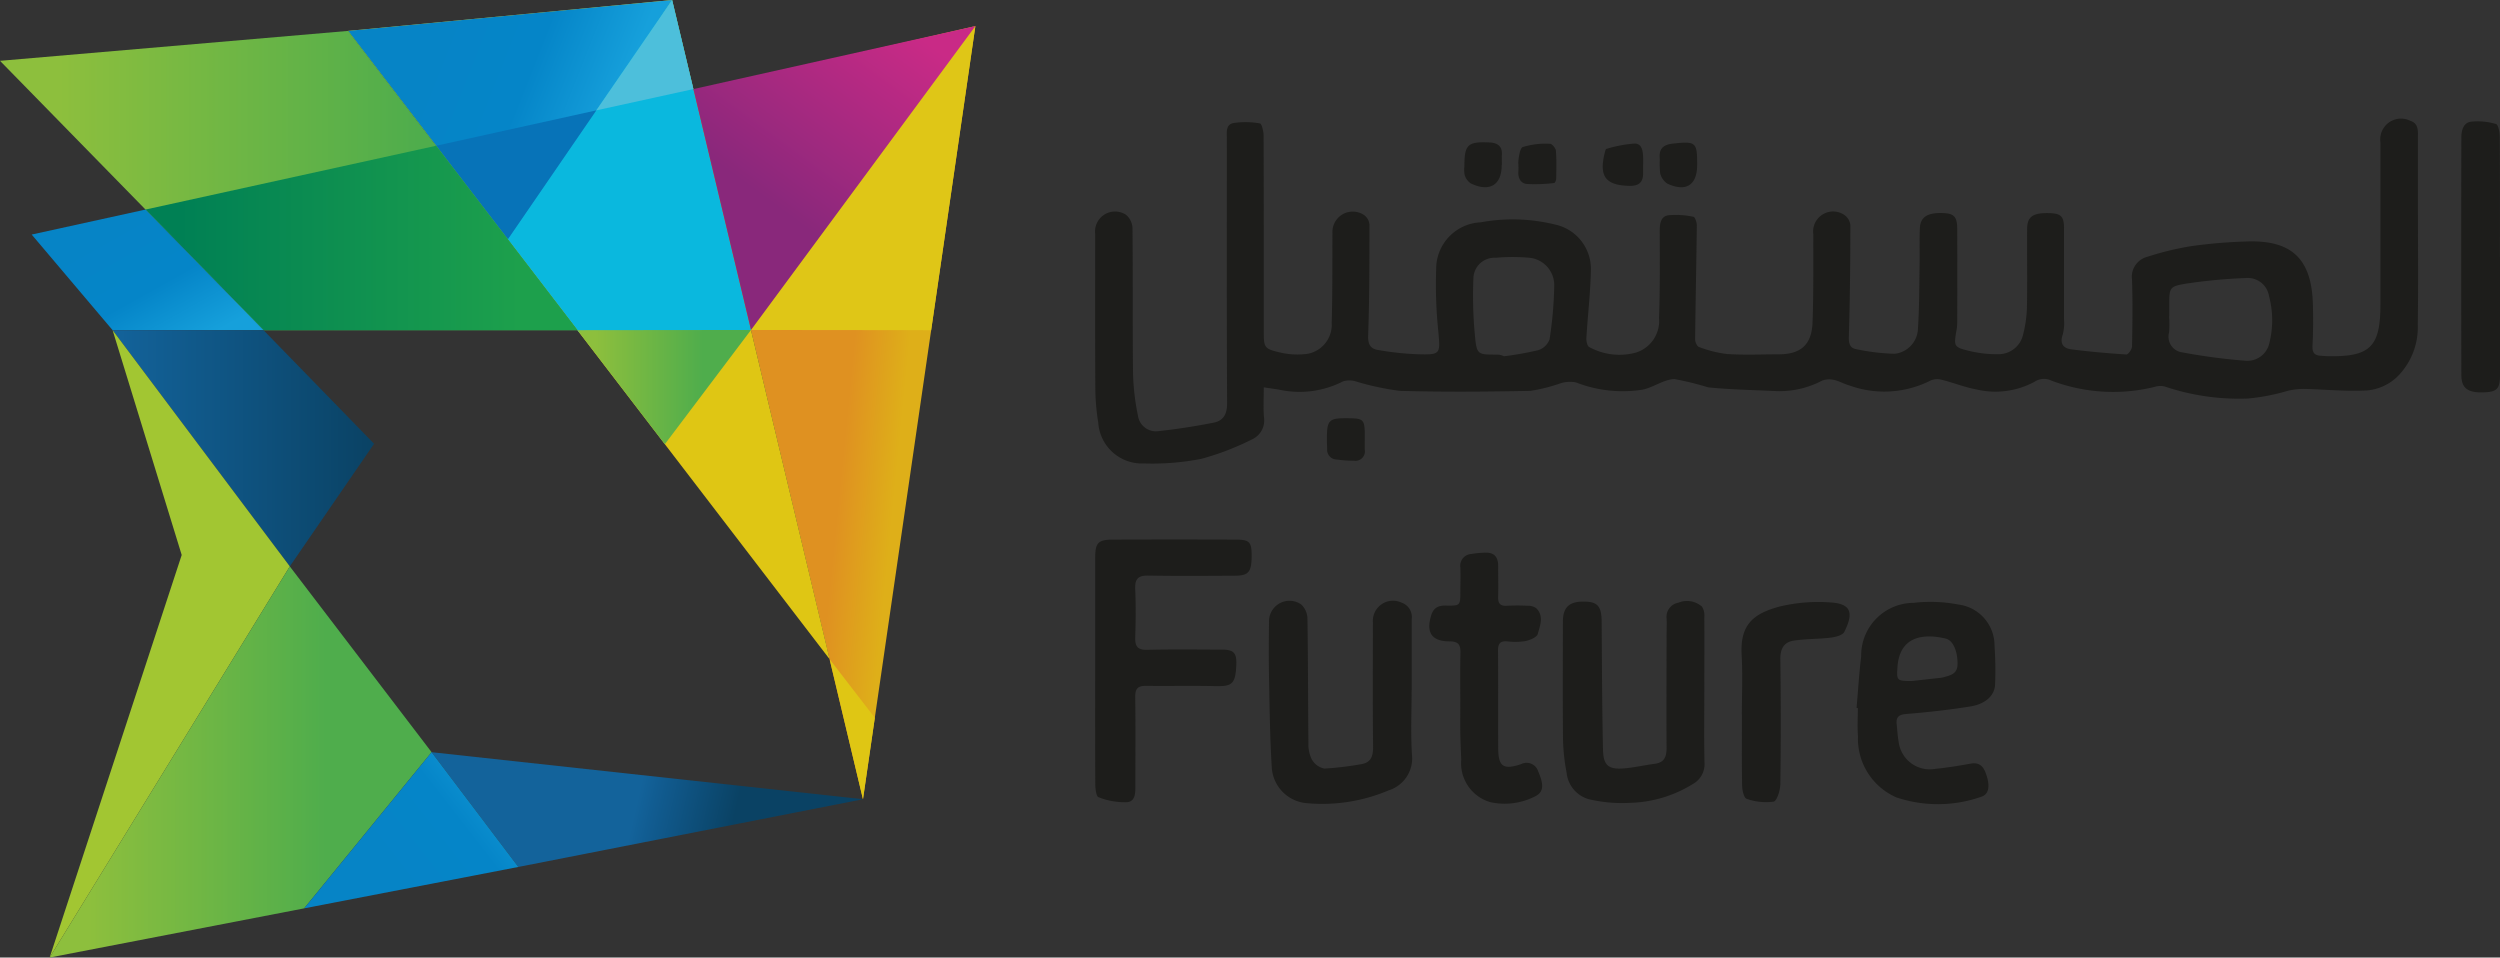 <svg id="Layer_1" data-name="Layer 1" xmlns="http://www.w3.org/2000/svg" xmlns:xlink="http://www.w3.org/1999/xlink" width="100" height="38.301" viewBox="0 0 100 38.301">
  <rect x="0" y="0" width="100" height="38.301" fill="#333333" stroke="none"/>
  <defs>
    <style>
      .cls-1 {
        fill: url(#linear-gradient);
      }

      .cls-2 {
        fill: #fff;
      }

      .cls-3 {
        fill: #dfc617;
      }

      .cls-4 {
        fill: #dfc614;
      }

      .cls-5 {
        fill: url(#linear-gradient-2);
      }

      .cls-6 {
        fill: #0ab8de;
      }

      .cls-7 {
        fill: url(#linear-gradient-3);
      }

      .cls-8 {
        fill: url(#linear-gradient-4);
      }

      .cls-9 {
        fill: #0773b8;
      }

      .cls-10 {
        fill: #4dbfdb;
      }

      .cls-11 {
        fill: url(#linear-gradient-5);
      }

      .cls-12 {
        fill: url(#linear-gradient-6);
      }

      .cls-13 {
        fill: url(#linear-gradient-7);
      }

      .cls-14 {
        fill: url(#linear-gradient-8);
      }

      .cls-15 {
        fill: #a2c632;
      }

      .cls-16 {
        fill: url(#linear-gradient-9);
      }

      .cls-17 {
        fill: url(#linear-gradient-10);
      }

      .cls-18 {
        fill: url(#linear-gradient-11);
      }

      .cls-19 {
        fill: #1d1d1b;
      }
    </style>
    <linearGradient id="linear-gradient" x1="33.25" y1="16.154" x2="36.621" y2="16.491" gradientUnits="userSpaceOnUse">
      <stop offset="0.195" stop-color="#df9121"/>
      <stop offset="0.85" stop-color="#deaf19"/>
    </linearGradient>
    <linearGradient id="linear-gradient-2" x1="15.91" y1="1.806" x2="27.171" y2="6.258" gradientUnits="userSpaceOnUse">
      <stop offset="0.07" stop-color="#0684c6"/>
      <stop offset="0.438" stop-color="#0585c8"/>
      <stop offset="0.743" stop-color="#16a0db"/>
    </linearGradient>
    <linearGradient id="linear-gradient-3" x1="34.96" y1="0.148" x2="28.473" y2="8.967" gradientUnits="userSpaceOnUse">
      <stop offset="0" stop-color="#c92a86"/>
      <stop offset="0.808" stop-color="#89287b"/>
    </linearGradient>
    <linearGradient id="linear-gradient-4" x1="23.098" y1="15.484" x2="30.039" y2="15.484" gradientUnits="userSpaceOnUse">
      <stop offset="0.103" stop-color="#8dbf3d"/>
      <stop offset="0.723" stop-color="#4fad4c"/>
    </linearGradient>
    <linearGradient id="linear-gradient-5" x1="0" y1="7.221" x2="23.098" y2="7.221" xlink:href="#linear-gradient-4"/>
    <linearGradient id="linear-gradient-6" x1="5.821" y1="9.519" x2="23.098" y2="9.519" gradientUnits="userSpaceOnUse">
      <stop offset="0.078" stop-color="#008054"/>
      <stop offset="0.867" stop-color="#1da04c"/>
    </linearGradient>
    <linearGradient id="linear-gradient-7" x1="4.146" y1="8.148" x2="8.522" y2="15.982" xlink:href="#linear-gradient-2"/>
    <linearGradient id="linear-gradient-8" x1="4.504" y1="17.931" x2="14.963" y2="17.931" gradientUnits="userSpaceOnUse">
      <stop offset="0" stop-color="#13639b"/>
      <stop offset="1" stop-color="#0a4264"/>
    </linearGradient>
    <linearGradient id="linear-gradient-9" x1="25.309" y1="32.792" x2="29.152" y2="33.673" gradientUnits="userSpaceOnUse">
      <stop offset="0" stop-color="#13639b"/>
      <stop offset="0.179" stop-color="#115c91"/>
      <stop offset="1" stop-color="#0a4264"/>
    </linearGradient>
    <linearGradient id="linear-gradient-10" x1="1.986" y1="30.479" x2="17.264" y2="30.479" xlink:href="#linear-gradient-4"/>
    <linearGradient id="linear-gradient-11" x1="14.787" y1="35.659" x2="22.997" y2="29.274" xlink:href="#linear-gradient-2"/>
  </defs>
  <title>fcc</title>
  <g>
    <polyline class="cls-1" points="39.015 1.043 27.753 3.637 34.519 31.969"/>
    <path class="cls-2" d="M30.024,13.927" transform="translate(0 -0.849)"/>
    <polygon class="cls-3" points="30.026 13.199 37.246 13.207 39.015 1.043 30.026 13.199"/>
    <polygon class="cls-4" points="13.924 1.236 33.187 26.371 26.884 0 13.924 1.236"/>
    <polygon class="cls-5" points="13.924 1.236 20.444 9.743 26.884 0 13.924 1.236"/>
    <polygon class="cls-6" points="20.31 9.569 26.884 0 30.039 13.199 23.162 13.29 20.31 9.569"/>
    <polygon class="cls-7" points="27.735 3.563 30.039 13.199 39.015 1.043 27.735 3.563"/>
    <polygon class="cls-4" points="33.187 26.371 34.993 28.712 34.519 31.969 33.187 26.371"/>
    <polygon class="cls-8" points="30.039 13.199 23.098 13.207 26.594 17.768 30.039 13.199"/>
    <polygon class="cls-9" points="23.852 4.414 17.445 5.83 20.312 9.572 23.852 4.414"/>
    <polygon class="cls-10" points="23.852 4.414 27.735 3.563 26.884 0 23.852 4.414"/>
    <polyline class="cls-11" points="0 2.433 10.541 13.207 23.098 13.207 13.924 1.236"/>
    <polygon class="cls-12" points="17.445 5.83 5.821 8.382 10.541 13.207 23.098 13.207 17.445 5.83"/>
    <polygon class="cls-13" points="5.821 8.382 1.267 9.382 4.504 13.207 10.541 13.207 5.821 8.382"/>
    <polygon class="cls-14" points="14.963 17.751 11.592 22.656 4.504 13.207 10.541 13.207 14.963 17.751"/>
    <polygon class="cls-15" points="4.504 13.207 7.268 22.2 1.986 38.301 11.592 22.656 4.504 13.207"/>
    <polyline class="cls-16" points="17.264 30.088 34.519 31.969 20.734 34.678"/>
    <polygon class="cls-17" points="11.592 22.656 1.986 38.301 12.167 36.334 17.264 30.088 11.592 22.656"/>
    <polygon class="cls-18" points="17.264 30.088 20.734 34.678 12.167 36.334 17.264 30.088"/>
    <g>
      <path class="cls-19" d="M60.156,15.1a12.859,12.859,0,0,0,1.374-.244.714.714,0,0,0,.453-.435,15.7,15.7,0,0,0,.186-2.121,1.1,1.1,0,0,0-.992-1.14,7.632,7.632,0,0,0-1.352,0,.84.84,0,0,0-.888.82A16.651,16.651,0,0,0,59,14.3c.071.738.114.734.867.732a.708.708,0,0,1,.294.066M86.764,13.5a4.348,4.348,0,0,1,0,.646.631.631,0,0,0,.542.8,23.242,23.242,0,0,0,2.544.335.9.9,0,0,0,.925-.713,3.753,3.753,0,0,0-.014-1.877.864.864,0,0,0-.942-.72,21.544,21.544,0,0,0-2.327.216c-.729.116-.722.158-.722.909,0,.135,0,.269,0,.4M50.551,16.326c0,.438-.023.826.007,1.211a.831.831,0,0,1-.488.893,10.839,10.839,0,0,1-2.018.773,10.15,10.15,0,0,1-2.285.184,1.752,1.752,0,0,1-1.837-1.634,8.807,8.807,0,0,1-.117-1.366c-.012-2.062-.006-4.123-.006-6.184a.8.8,0,0,1,1.234-.762A.737.737,0,0,1,45.3,10c.019,1.926,0,3.852.021,5.779a9.6,9.6,0,0,0,.2,1.712.726.726,0,0,0,.841.6c.732-.078,1.462-.194,2.185-.336.383-.075.539-.336.537-.767-.018-3.53-.01-7.059-.01-10.589,0-.253-.056-.575.277-.63a3.25,3.25,0,0,1,1.046.017c.076.012.146.318.147.489.009,2.587.006,5.173.007,7.76,0,.74-.005.764.721.929a2.978,2.978,0,0,0,1.04.036,1.182,1.182,0,0,0,.956-1.237c.034-1.2.024-2.4.03-3.6a.813.813,0,0,1,1.264-.713.523.523,0,0,1,.216.386c0,1.481,0,2.963-.052,4.443-.012.352.1.521.39.568a11.613,11.613,0,0,0,1.554.171c.973.026.944.01.859-.95a17.974,17.974,0,0,1-.082-2.454,1.865,1.865,0,0,1,1.78-1.872,7.069,7.069,0,0,1,2.966.086,1.816,1.816,0,0,1,1.442,1.851c-.019.9-.126,1.794-.18,2.692-.007.121.033.319.113.359a2.508,2.508,0,0,0,1.877.22,1.327,1.327,0,0,0,.917-1.38c.04-1.157.031-2.316.027-3.475,0-.295.033-.59.351-.636a3.359,3.359,0,0,1,1,.062c.063.011.134.226.133.346-.018,1.52-.051,3.041-.068,4.562,0,.1.077.277.157.3a4.689,4.689,0,0,0,1.121.281c.684.044,1.373.013,2.06.012.888,0,1.327-.379,1.359-1.283.043-1.17.027-2.343.031-3.515a.8.8,0,0,1,1.206-.8.571.571,0,0,1,.275.426c0,1.494-.016,2.989-.061,4.483-.008.27.057.44.289.481A8.385,8.385,0,0,0,75.793,15a1.047,1.047,0,0,0,.926-1.022c.054-.845.05-1.694.065-2.542.008-.485-.01-.97.01-1.455.02-.453.3-.628.91-.61.456.014.583.143.585.626q.006,1.859,0,3.718a1.912,1.912,0,0,1-.024.321c-.12.682-.126.7.572.866a4.68,4.68,0,0,0,1.114.115,1.006,1.006,0,0,0,.971-.776,4.954,4.954,0,0,0,.155-1.074c.02-1.05,0-2.1.008-3.152,0-.483.211-.644.807-.642.542,0,.668.113.669.613q0,1.818,0,3.637a1.841,1.841,0,0,1-.049.6c-.131.365.014.561.346.6.73.094,1.464.159,2.2.205.071,0,.22-.207.223-.32.018-.889.03-1.779,0-2.667a.828.828,0,0,1,.614-.921,11.922,11.922,0,0,1,1.718-.42,20.183,20.183,0,0,1,2.292-.193c1.765-.053,2.55.7,2.609,2.471.018.565.015,1.132-.014,1.7-.013.263.065.381.318.4.094.006.188.017.282.018,1.714.034,2.118-.365,2.118-2.087q0-3.232,0-6.466a.831.831,0,0,1,1.2-.859c.273.089.3.3.3.549,0,1.037,0,2.074,0,3.112,0,1.495.016,2.99-.007,4.485a2.788,2.788,0,0,1-.677,1.935,2,2,0,0,1-1.328.7c-.852.049-1.712-.041-2.569-.06a2.937,2.937,0,0,0-.61.072,8.448,8.448,0,0,1-1.6.313,9.291,9.291,0,0,1-3.336-.48.718.718,0,0,0-.384.009,6.954,6.954,0,0,1-4.152-.246.678.678,0,0,0-.672.046,3.285,3.285,0,0,1-2.311.311c-.473-.086-.926-.271-1.394-.387a.675.675,0,0,0-.452.025,4.091,4.091,0,0,1-3.247.2c-.206-.055-.4-.173-.6-.217a.815.815,0,0,0-.493.022,3.658,3.658,0,0,1-1.826.421c-.911-.045-1.826-.058-2.732-.15a11.891,11.891,0,0,0-1.353-.332c-.43.013-.842.34-1.282.425a5.139,5.139,0,0,1-2.656-.292,1.258,1.258,0,0,0-.625.039,6.68,6.68,0,0,1-1.2.3c-1.738.034-3.477.048-5.213,0a10.692,10.692,0,0,1-1.758-.376.86.86,0,0,0-.529,0,3.806,3.806,0,0,1-2.549.327c-.181-.029-.363-.055-.608-.091" transform="translate(0 -0.849)"/>
      <path class="cls-19" d="M43.808,27.662q0-2.242,0-4.485c0-.622.112-.742.724-.744q2.445-.009,4.89,0c.556,0,.642.094.644.627,0,.661-.114.814-.658.817-1.158.006-2.317.016-3.475-.005-.412-.007-.542.137-.524.54.028.645.021,1.293,0,1.939-.01.358.1.5.48.491,1-.025,1.994-.011,2.99-.008.455,0,.588.122.574.573-.026.822-.177.9-.85.887-.916-.022-1.832,0-2.748-.011-.33-.006-.45.1-.446.441.016,1.158.007,2.316.005,3.475,0,.3.03.7-.323.738a2.838,2.838,0,0,1-1.15-.2c-.091-.029-.128-.334-.129-.512-.009-1.522-.005-3.044-.005-4.566" transform="translate(0 -0.849)"/>
      <path class="cls-19" d="M76.481,28.089l1.026-.115a1.364,1.364,0,0,0,.239-.035c.269-.079.55-.128.556-.518.007-.486-.159-.953-.475-1.029-.871-.207-1.844-.111-1.928,1.14-.036.536-.034.559.582.557m-2.218,1.07c.06-.683.1-1.368.184-2.047a2.107,2.107,0,0,1,2.093-2.149,5.921,5.921,0,0,1,1.8.068,1.653,1.653,0,0,1,1.441,1.65,14.029,14.029,0,0,1,.023,1.535c-.012.446-.372.793-1,.893-.848.135-1.7.23-2.56.3-.309.026-.408.137-.376.419.025.227.034.458.077.682a1.255,1.255,0,0,0,1.488,1.09c.468-.043.933-.124,1.4-.207.394-.07.535.177.63.476.147.461.08.774-.238.859a5.218,5.218,0,0,1-3.369.017A2.561,2.561,0,0,1,74.319,30.3c-.029-.375-.005-.755-.005-1.132l-.051,0" transform="translate(0 -0.849)"/>
      <path class="cls-19" d="M56.465,28.448c0,.862-.04,1.727.013,2.586a1.341,1.341,0,0,1-.938,1.432,6.8,6.8,0,0,1-3.237.513,1.528,1.528,0,0,1-1.433-1.45c-.074-1.2-.085-2.393-.109-3.59-.014-.741-.01-1.482,0-2.223a.82.82,0,0,1,1.286-.69.8.8,0,0,1,.251.574c.027,1.656.021,3.313.039,4.969a1.349,1.349,0,0,0,.137.66.743.743,0,0,0,.5.363,12.315,12.315,0,0,0,1.437-.17c.427-.055.516-.315.512-.711-.018-1.656-.008-3.313-.007-4.97a.806.806,0,0,1,1.146-.787.609.609,0,0,1,.406.665c0,.943,0,1.886,0,2.829Z" transform="translate(0 -0.849)"/>
      <path class="cls-19" d="M68.173,28.489c0,.957-.014,1.913.007,2.869a.9.9,0,0,1-.445.839,5,5,0,0,1-2.517.765,5.809,5.809,0,0,1-1.667-.145,1.227,1.227,0,0,1-.886-1.058,7.806,7.806,0,0,1-.144-1.319c-.016-1.576-.007-3.152-.005-4.728,0-.562.246-.8.817-.8s.728.181.733.8c.013,1.71.016,3.421.054,5.13.015.638.229.8.879.739.4-.036.793-.129,1.191-.18s.476-.3.473-.659c-.011-1.481,0-2.963,0-4.445,0-.242.014-.485,0-.727a.57.57,0,0,1,.474-.613.9.9,0,0,1,.944.16.655.655,0,0,1,.092.415c.007.983,0,1.967,0,2.95" transform="translate(0 -0.849)"/>
      <path class="cls-19" d="M58.412,29.059c0-.7-.011-1.4.006-2.1.007-.322-.087-.455-.432-.455-.722,0-.949-.354-.739-1.04.1-.324.307-.4.61-.392.555.007.555,0,.557-.56,0-.323.014-.647,0-.969a.469.469,0,0,1,.431-.534,3.888,3.888,0,0,1,.561-.053c.354-.016.519.168.52.515,0,.417.012.835,0,1.252-.008.256.074.372.344.357a8,8,0,0,1,.848,0,.546.546,0,0,1,.334.1c.315.313.148.7.058,1.028-.037.134-.312.247-.5.286a2.624,2.624,0,0,1-.725.009c-.291-.022-.366.106-.364.379.011,1.292,0,2.585.007,3.878,0,.751.2.893.912.656a.485.485,0,0,1,.687.287c.244.564.217.845-.148,1.013a2.668,2.668,0,0,1-1.771.218,1.62,1.62,0,0,1-1.158-1.7c-.016-.363-.032-.726-.038-1.089s0-.728,0-1.091" transform="translate(0 -0.849)"/>
      <path class="cls-19" d="M100,11.117q0,2.364,0,4.727c0,.568-.118.686-.68.7-.612.015-.865-.169-.866-.7q-.011-4.746,0-9.494c0-.288.08-.591.385-.633a2.627,2.627,0,0,1,1,.091c.09.024.15.322.151.5.012,1.6.007,3.205.007,4.807" transform="translate(0 -0.849)"/>
      <path class="cls-19" d="M69.674,29.446c0-.794.037-1.591-.008-2.383-.067-1.18.408-1.653,1.506-1.949a6.586,6.586,0,0,1,2.036-.168c.854.047.939.43.564,1.178-.068.136-.349.207-.542.23-.489.06-.988.046-1.474.119-.4.06-.549.326-.542.754q.034,2.484,0,4.969c0,.253-.133.69-.271.719a2.305,2.305,0,0,1-1.079-.114c-.106-.032-.176-.342-.179-.527-.018-.942-.008-1.885-.008-2.828" transform="translate(0 -0.849)"/>
      <path class="cls-19" d="M60.909,6.731A3.15,3.15,0,0,1,62,6.6c.081,0,.228.174.236.277.03.371.018.746.012,1.119,0,.061-.049.172-.081.174a6.45,6.45,0,0,1-1.092.039c-.253-.024-.363-.247-.339-.512.008-.093,0-.188,0-.282-.021-.006.029-.626.173-.683" transform="translate(0 -0.849)"/>
      <path class="cls-19" d="M54.59,18.465c0,.121,0,.242,0,.362a.382.382,0,0,1-.433.452,5.353,5.353,0,0,1-.682-.048.391.391,0,0,1-.389-.427c0-.094-.009-.188-.009-.282-.008-.906.044-.958.945-.942.49.009.556.073.569.562,0,.107,0,.215,0,.323Z" transform="translate(0 -0.849)"/>
      <path class="cls-19" d="M65.725,7.423v.361c0,.349-.164.5-.52.5-.98-.014-1.257-.372-1.012-1.336.013-.051.031-.136.06-.142a5.113,5.113,0,0,1,1.132-.215c.31,0,.333.329.342.591,0,.08,0,.161,0,.241Z" transform="translate(0 -0.849)"/>
      <path class="cls-19" d="M60.068,7.44c.005.807-.476,1.106-1.232.748a.618.618,0,0,1-.245-.324,1.036,1.036,0,0,1-.015-.358c0-.868.126-1,1-.959.3.012.521.131.5.49-.009.134,0,.269,0,.4" transform="translate(0 -0.849)"/>
      <path class="cls-19" d="M67.886,7.448c0,.806-.447,1.094-1.194.745a.686.686,0,0,1-.285-.418,3.557,3.557,0,0,1-.015-.559c-.044-.4.116-.58.528-.623.915-.1.971-.062.966.855" transform="translate(0 -0.849)"/>
    </g>
  </g>
</svg>
